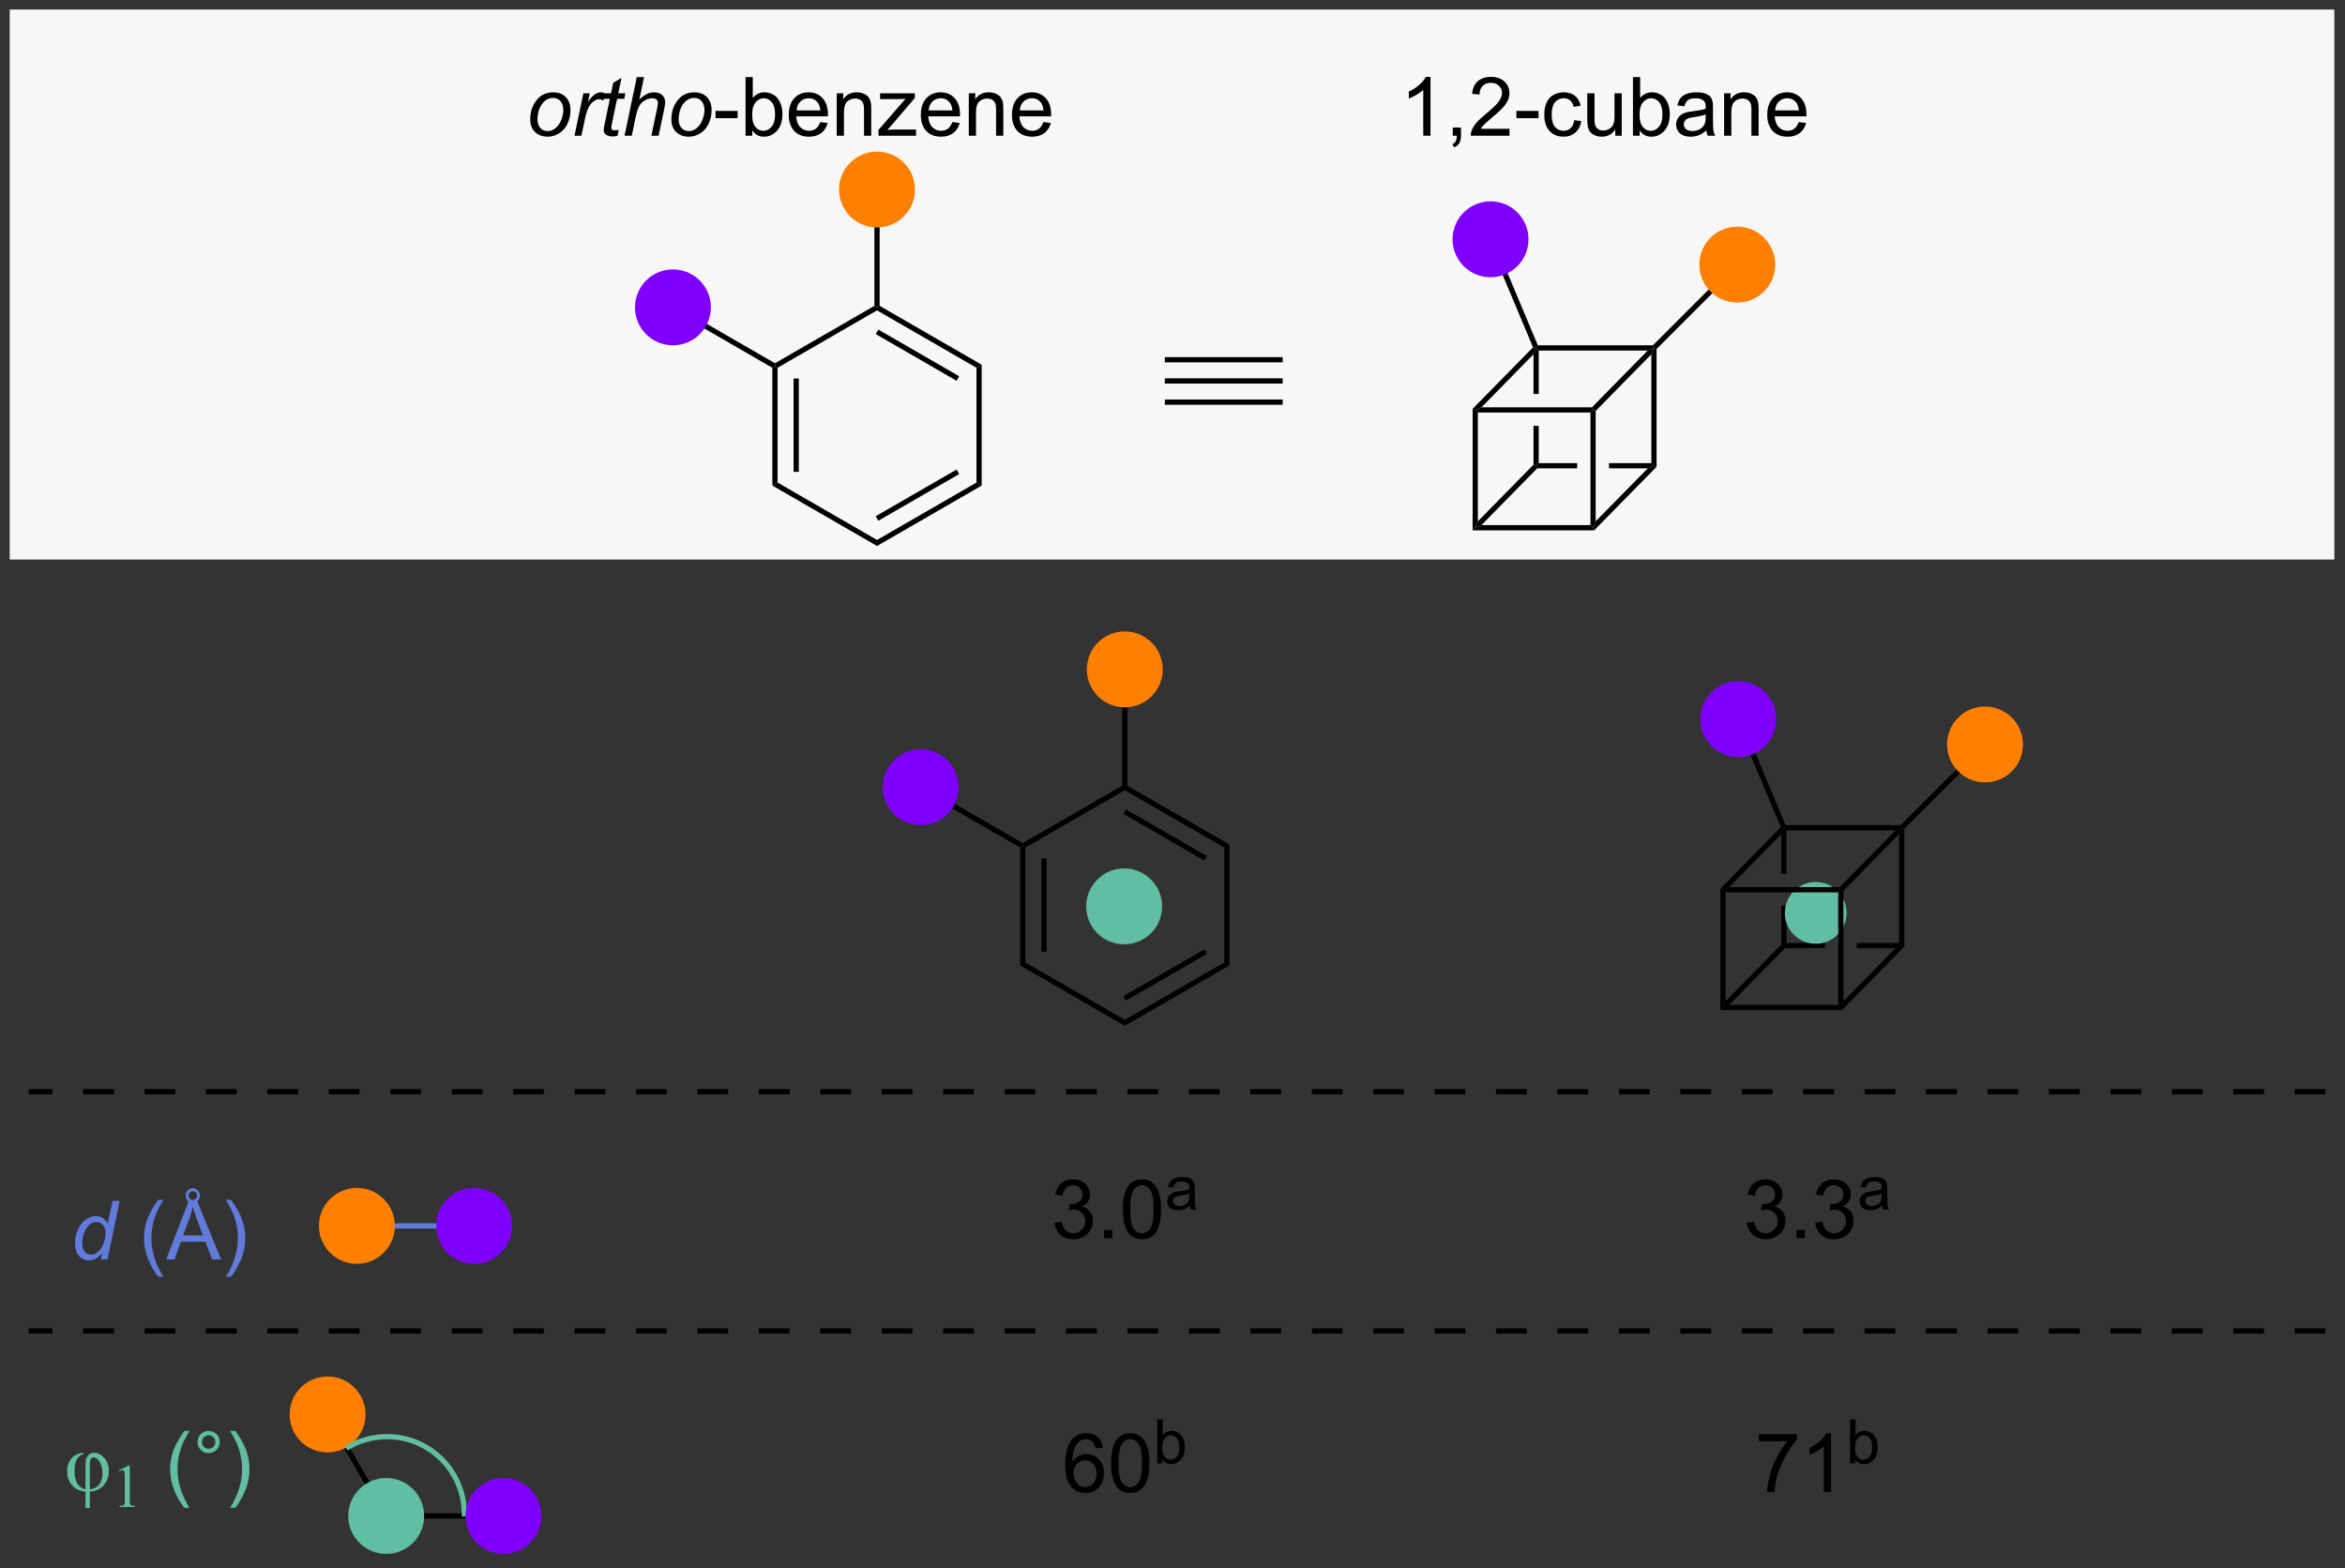 <?xml version="1.0" encoding="UTF-8"?>
<!DOCTYPE svg PUBLIC '-//W3C//DTD SVG 1.0//EN'
          'http://www.w3.org/TR/2001/REC-SVG-20010904/DTD/svg10.dtd'>
<svg stroke-dasharray="none" shape-rendering="auto" xmlns="http://www.w3.org/2000/svg" font-family="'Dialog'" text-rendering="auto" width="314" fill-opacity="1" color-interpolation="auto" color-rendering="auto" preserveAspectRatio="xMidYMid meet" font-size="12px" viewBox="0 0 314 210" fill="black" xmlns:xlink="http://www.w3.org/1999/xlink" stroke="black" image-rendering="auto" stroke-miterlimit="10" stroke-linecap="square" stroke-linejoin="miter" font-style="normal" stroke-width="1" height="210" stroke-dashoffset="0" font-weight="normal" stroke-opacity="1"
><rect x="0" y="0" width="314" height="210" fill="#333333" stroke="none"/><!--Generated by the Batik Graphics2D SVG Generator--><defs id="genericDefs"
  /><g
  ><defs id="defs1"
    ><clipPath clipPathUnits="userSpaceOnUse" id="clipPath1"
      ><path d="M1.147 1.147 L236.634 1.147 L236.634 158.305 L1.147 158.305 L1.147 1.147 Z"
      /></clipPath
      ><clipPath clipPathUnits="userSpaceOnUse" id="clipPath2"
      ><path d="M2.899 52.192 L2.899 204.981 L231.839 204.981 L231.839 52.192 Z"
      /></clipPath
    ></defs
    ><g fill="rgb(247,247,247)" transform="scale(1.333,1.333) translate(-1.147,-1.147) matrix(1.029,0,0,1.029,-1.836,-52.538)" stroke="rgb(247,247,247)"
    ><path d="M4.127 53.419 L230.612 53.419 L230.612 106.594 L4.127 106.594 Z" stroke="none" clip-path="url(#clipPath2)"
    /></g
    ><g fill="rgb(247,247,247)" stroke-width="0.51" transform="matrix(1.371,0,0,1.371,-3.976,-71.58)" stroke="rgb(247,247,247)"
    ><path fill="none" d="M4.127 53.419 L230.612 53.419 L230.612 106.594 L4.127 106.594 Z" clip-path="url(#clipPath2)"
    /></g
    ><g fill="rgb(247,247,247)" stroke-width="0.51" transform="matrix(1.371,0,0,1.371,-3.976,-71.58)" stroke="rgb(247,247,247)"
    ><path fill="none" d="M4.127 53.419 L230.612 53.419 L230.612 106.594 L4.127 106.594 Z" clip-path="url(#clipPath2)"
    /></g
    ><g fill="rgb(97,190,163)" transform="matrix(1.371,0,0,1.371,-3.976,-71.58)" stroke="rgb(97,190,163)"
    ><path d="M112.694 144.206 C110.787 144.206 109.241 142.66 109.241 140.753 C109.241 138.846 110.787 137.301 112.694 137.301 C114.601 137.301 116.146 138.846 116.146 140.753 C116.146 142.66 114.601 144.206 112.694 144.206" stroke="none" clip-path="url(#clipPath2)"
    /></g
    ><g fill="rgb(97,190,163)" stroke-width="0.51" transform="matrix(1.371,0,0,1.371,-3.976,-71.58)" stroke-linecap="round" stroke="rgb(97,190,163)" stroke-linejoin="round"
    ><path fill="none" d="M112.694 144.206 C110.787 144.206 109.241 142.66 109.241 140.753 C109.241 138.846 110.787 137.301 112.694 137.301 C114.601 137.301 116.146 138.846 116.146 140.753 C116.146 142.66 114.601 144.206 112.694 144.206" clip-path="url(#clipPath2)"
    /></g
    ><g transform="matrix(1.371,0,0,1.371,-3.976,-71.58)"
    ><path d="M177.126 133.074 L176.871 133.698 L176.871 137.573 L177.381 137.573 L177.381 133.329 L177.126 133.074 ZM176.871 140.683 L176.871 144.478 L177.126 144.583 L177.381 144.327 L177.381 140.683 Z" stroke="none" clip-path="url(#clipPath2)"
    /></g
    ><g transform="matrix(1.371,0,0,1.371,-3.976,-71.58)"
    ><path d="M177.381 144.327 L177.126 144.583 L177.233 144.838 L181.134 144.838 L181.134 144.327 ZM184.244 144.327 L184.244 144.838 L188.027 144.838 L188.635 144.583 L188.38 144.327 Z" stroke="none" clip-path="url(#clipPath2)"
    /></g
    ><g transform="matrix(1.371,0,0,1.371,-3.976,-71.58)"
    ><path d="M188.89 144.687 L188.635 144.583 L188.38 144.327 L188.38 133.698 L188.635 133.074 L188.89 133.179 Z" stroke="none" clip-path="url(#clipPath2)"
    /></g
    ><g transform="matrix(1.371,0,0,1.371,-3.976,-71.58)"
    ><path d="M188.529 132.819 L188.635 133.074 L188.027 133.329 L177.381 133.329 L177.126 133.074 L177.296 132.819 Z" stroke="none" clip-path="url(#clipPath2)"
    /></g
    ><g transform="matrix(1.371,0,0,1.371,-3.976,-71.58)"
    ><path d="M170.925 139.024 L171.18 139.128 L171.436 139.383 L171.436 150.013 L171.18 150.637 L170.925 150.892 Z" stroke="none" clip-path="url(#clipPath2)"
    /></g
    ><g transform="matrix(1.371,0,0,1.371,-3.976,-71.58)"
    ><path d="M170.925 150.892 L171.18 150.637 L171.789 150.382 L182.434 150.382 L182.689 150.637 L182.796 150.892 Z" stroke="none" clip-path="url(#clipPath2)"
    /></g
    ><g transform="matrix(1.371,0,0,1.371,-3.976,-71.58)"
    ><path d="M176.825 133.016 L177.126 133.074 L176.871 133.698 L171.789 138.873 L171.18 139.128 L170.925 139.024 Z" stroke="none" clip-path="url(#clipPath2)"
    /></g
    ><g transform="matrix(1.371,0,0,1.371,-3.976,-71.58)"
    ><path d="M171.789 150.382 L171.18 150.637 L171.436 150.013 L176.871 144.478 L177.126 144.583 L177.233 144.838 Z" stroke="none" clip-path="url(#clipPath2)"
    /></g
    ><g transform="matrix(1.371,0,0,1.371,-3.976,-71.58)"
    ><path d="M182.796 150.892 L182.689 150.637 L182.944 150.013 L188.027 144.838 L188.635 144.583 L188.89 144.687 Z" stroke="none" clip-path="url(#clipPath2)"
    /></g
    ><g transform="matrix(1.371,0,0,1.371,-3.976,-71.58)"
    ><path d="M188.89 133.179 L188.635 133.074 L188.529 132.819 L196.592 124.756 L196.953 125.116 Z" stroke="none" clip-path="url(#clipPath2)"
    /></g
    ><g transform="matrix(1.371,0,0,1.371,-3.976,-71.58)"
    ><path d="M177.296 132.819 L177.126 133.074 L176.825 133.016 L172.439 122.56 L172.909 122.363 Z" stroke="none" clip-path="url(#clipPath2)"
    /></g
    ><g transform="matrix(1.371,0,0,1.371,-3.976,-71.58)"
    ><path d="M102.533 135.011 L102.788 134.864 L103.043 135.011 L103.043 146.225 L102.533 146.52 ZM104.604 136.06 L104.604 145.176 L105.115 145.176 L105.115 136.06 Z" stroke="none" clip-path="url(#clipPath2)"
    /></g
    ><g transform="matrix(1.371,0,0,1.371,-3.976,-71.58)"
    ><path d="M102.533 146.52 L103.043 146.225 L112.755 151.832 L112.755 152.421 Z" stroke="none" clip-path="url(#clipPath2)"
    /></g
    ><g transform="matrix(1.371,0,0,1.371,-3.976,-71.58)"
    ><path d="M112.755 152.421 L112.755 151.832 L122.466 146.225 L122.977 146.52 ZM112.882 149.956 L120.778 145.397 L120.522 144.955 L112.627 149.514 Z" stroke="none" clip-path="url(#clipPath2)"
    /></g
    ><g transform="matrix(1.371,0,0,1.371,-3.976,-71.58)"
    ><path d="M122.977 146.52 L122.466 146.225 L122.466 135.011 L122.977 134.716 Z" stroke="none" clip-path="url(#clipPath2)"
    /></g
    ><g transform="matrix(1.371,0,0,1.371,-3.976,-71.58)"
    ><path d="M122.977 134.716 L122.466 135.011 L112.755 129.404 L112.755 129.109 L113.01 128.962 ZM120.778 135.839 L112.882 131.28 L112.627 131.722 L120.522 136.281 Z" stroke="none" clip-path="url(#clipPath2)"
    /></g
    ><g transform="matrix(1.371,0,0,1.371,-3.976,-71.58)"
    ><path d="M112.5 128.962 L112.755 129.109 L112.755 129.404 L103.043 135.011 L102.788 134.864 L102.788 134.569 Z" stroke="none" clip-path="url(#clipPath2)"
    /></g
    ><g transform="matrix(1.371,0,0,1.371,-3.976,-71.58)"
    ><path d="M102.788 134.569 L102.788 134.864 L102.533 135.011 L92.694 129.33 L92.949 128.888 Z" stroke="none" clip-path="url(#clipPath2)"
    /></g
    ><g transform="matrix(1.371,0,0,1.371,-3.976,-71.58)"
    ><path d="M113.01 128.962 L112.755 129.109 L112.5 128.962 L112.5 117.601 L113.01 117.601 Z" stroke="none" clip-path="url(#clipPath2)"
    /></g
    ><g transform="matrix(1.371,0,0,1.371,-3.976,-71.58)"
    ><path d="M173.521 171.655 L174.224 171.562 Q174.346 172.161 174.635 172.424 Q174.927 172.687 175.346 172.687 Q175.841 172.687 176.182 172.343 Q176.526 171.999 176.526 171.491 Q176.526 171.007 176.208 170.694 Q175.893 170.379 175.403 170.379 Q175.206 170.379 174.909 170.458 L174.987 169.84 Q175.057 169.848 175.099 169.848 Q175.549 169.848 175.909 169.614 Q176.268 169.379 176.268 168.89 Q176.268 168.504 176.005 168.252 Q175.745 167.996 175.331 167.996 Q174.919 167.996 174.646 168.254 Q174.372 168.512 174.294 169.028 L173.591 168.903 Q173.721 168.194 174.177 167.806 Q174.635 167.418 175.315 167.418 Q175.784 167.418 176.177 167.619 Q176.573 167.819 176.781 168.168 Q176.989 168.515 176.989 168.905 Q176.989 169.278 176.789 169.583 Q176.591 169.887 176.2 170.067 Q176.708 170.184 176.989 170.554 Q177.271 170.921 177.271 171.476 Q177.271 172.226 176.724 172.749 Q176.177 173.27 175.341 173.27 Q174.588 173.27 174.088 172.822 Q173.591 172.371 173.521 171.655 ZM178.361 173.168 L178.361 172.366 L179.163 172.366 L179.163 173.168 L178.361 173.168 ZM180.192 171.655 L180.896 171.562 Q181.018 172.161 181.307 172.424 Q181.599 172.687 182.018 172.687 Q182.513 172.687 182.854 172.343 Q183.198 171.999 183.198 171.491 Q183.198 171.007 182.88 170.694 Q182.565 170.379 182.075 170.379 Q181.877 170.379 181.581 170.458 L181.659 169.84 Q181.729 169.848 181.771 169.848 Q182.221 169.848 182.581 169.614 Q182.94 169.379 182.94 168.89 Q182.94 168.504 182.677 168.252 Q182.417 167.996 182.002 167.996 Q181.591 167.996 181.317 168.254 Q181.044 168.512 180.966 169.028 L180.263 168.903 Q180.393 168.194 180.849 167.806 Q181.307 167.418 181.987 167.418 Q182.456 167.418 182.849 167.619 Q183.245 167.819 183.453 168.168 Q183.661 168.515 183.661 168.905 Q183.661 169.278 183.461 169.583 Q183.263 169.887 182.872 170.067 Q183.38 170.184 183.661 170.554 Q183.942 170.921 183.942 171.476 Q183.942 172.226 183.396 172.749 Q182.849 173.27 182.013 173.27 Q181.26 173.27 180.76 172.822 Q180.263 172.371 180.192 171.655 Z" stroke="none" clip-path="url(#clipPath2)"
    /></g
    ><g transform="matrix(1.371,0,0,1.371,-3.976,-71.58)"
    ><path d="M186.732 169.984 Q186.439 170.234 186.167 170.337 Q185.898 170.439 185.587 170.439 Q185.073 170.439 184.798 170.189 Q184.523 169.937 184.523 169.548 Q184.523 169.32 184.626 169.13 Q184.732 168.941 184.9 168.827 Q185.067 168.712 185.279 168.654 Q185.435 168.613 185.747 168.575 Q186.386 168.499 186.689 168.394 Q186.691 168.284 186.691 168.255 Q186.691 167.933 186.542 167.802 Q186.339 167.622 185.941 167.622 Q185.57 167.622 185.392 167.753 Q185.214 167.884 185.13 168.214 L184.614 168.144 Q184.685 167.814 184.845 167.611 Q185.007 167.405 185.312 167.296 Q185.616 167.187 186.017 167.187 Q186.415 167.187 186.663 167.28 Q186.913 167.374 187.03 167.517 Q187.148 167.657 187.195 167.874 Q187.222 168.009 187.222 168.361 L187.222 169.064 Q187.222 169.8 187.255 169.995 Q187.288 170.189 187.388 170.368 L186.837 170.368 Q186.755 170.204 186.732 169.984 ZM186.689 168.806 Q186.401 168.923 185.827 169.005 Q185.501 169.052 185.366 169.111 Q185.232 169.169 185.157 169.282 Q185.085 169.396 185.085 169.532 Q185.085 169.743 185.245 169.884 Q185.405 170.025 185.712 170.025 Q186.017 170.025 186.253 169.892 Q186.491 169.759 186.603 169.527 Q186.689 169.349 186.689 168.999 L186.689 168.806 Z" stroke="none" clip-path="url(#clipPath2)"
    /></g
    ><g transform="matrix(1.371,0,0,1.371,-3.976,-71.58)"
    ><path d="M105.894 171.655 L106.597 171.562 Q106.719 172.161 107.008 172.424 Q107.3 172.687 107.719 172.687 Q108.214 172.687 108.555 172.343 Q108.899 171.999 108.899 171.491 Q108.899 171.007 108.581 170.694 Q108.266 170.379 107.777 170.379 Q107.579 170.379 107.282 170.458 L107.36 169.84 Q107.43 169.848 107.472 169.848 Q107.922 169.848 108.282 169.614 Q108.641 169.379 108.641 168.89 Q108.641 168.504 108.378 168.252 Q108.118 167.996 107.704 167.996 Q107.292 167.996 107.019 168.254 Q106.745 168.512 106.667 169.028 L105.964 168.903 Q106.094 168.194 106.55 167.806 Q107.008 167.418 107.688 167.418 Q108.157 167.418 108.55 167.619 Q108.946 167.819 109.154 168.168 Q109.362 168.515 109.362 168.905 Q109.362 169.278 109.162 169.583 Q108.964 169.887 108.573 170.067 Q109.081 170.184 109.362 170.554 Q109.644 170.921 109.644 171.476 Q109.644 172.226 109.097 172.749 Q108.55 173.27 107.714 173.27 Q106.961 173.27 106.461 172.822 Q105.964 172.371 105.894 171.655 ZM110.734 173.168 L110.734 172.366 L111.536 172.366 L111.536 173.168 L110.734 173.168 ZM112.563 170.343 Q112.563 169.327 112.771 168.71 Q112.98 168.09 113.391 167.754 Q113.805 167.418 114.43 167.418 Q114.891 167.418 115.237 167.603 Q115.586 167.788 115.813 168.14 Q116.04 168.489 116.167 168.991 Q116.297 169.491 116.297 170.343 Q116.297 171.351 116.089 171.97 Q115.883 172.59 115.469 172.929 Q115.058 173.267 114.43 173.267 Q113.602 173.267 113.128 172.671 Q112.563 171.958 112.563 170.343 ZM113.284 170.343 Q113.284 171.754 113.615 172.22 Q113.946 172.687 114.43 172.687 Q114.915 172.687 115.243 172.218 Q115.573 171.749 115.573 170.343 Q115.573 168.929 115.243 168.465 Q114.915 167.999 114.422 167.999 Q113.938 167.999 113.649 168.411 Q113.284 168.934 113.284 170.343 Z" stroke="none" clip-path="url(#clipPath2)"
    /></g
    ><g transform="matrix(1.371,0,0,1.371,-3.976,-71.58)"
    ><path d="M119.105 169.984 Q118.812 170.234 118.54 170.337 Q118.271 170.439 117.96 170.439 Q117.446 170.439 117.171 170.189 Q116.896 169.937 116.896 169.548 Q116.896 169.32 116.999 169.13 Q117.105 168.941 117.273 168.827 Q117.441 168.712 117.651 168.654 Q117.808 168.613 118.12 168.575 Q118.759 168.499 119.062 168.394 Q119.064 168.284 119.064 168.255 Q119.064 167.933 118.915 167.802 Q118.712 167.622 118.314 167.622 Q117.942 167.622 117.765 167.753 Q117.587 167.884 117.503 168.214 L116.987 168.144 Q117.058 167.814 117.218 167.611 Q117.38 167.405 117.685 167.296 Q117.989 167.187 118.39 167.187 Q118.788 167.187 119.036 167.28 Q119.286 167.374 119.403 167.517 Q119.521 167.657 119.567 167.874 Q119.595 168.009 119.595 168.361 L119.595 169.064 Q119.595 169.8 119.628 169.995 Q119.661 170.189 119.761 170.368 L119.21 170.368 Q119.128 170.204 119.105 169.984 ZM119.062 168.806 Q118.775 168.923 118.2 169.005 Q117.874 169.052 117.739 169.111 Q117.605 169.169 117.53 169.282 Q117.458 169.396 117.458 169.532 Q117.458 169.743 117.618 169.884 Q117.778 170.025 118.085 170.025 Q118.39 170.025 118.626 169.892 Q118.864 169.759 118.976 169.527 Q119.062 169.349 119.062 168.999 L119.062 168.806 Z" stroke="none" clip-path="url(#clipPath2)"
    /></g
    ><g transform="matrix(1.371,0,0,1.371,-3.976,-71.58)"
    ><path d="M224.02 159.111 L224.02 159.111 L221.02 159.111 L221.02 158.601 L224.02 158.601 ZM218.02 159.111 L218.02 159.111 L215.02 159.111 L215.02 158.601 L218.02 158.601 ZM212.02 159.111 L212.02 159.111 L209.02 159.111 L209.02 158.601 L212.02 158.601 ZM206.02 159.111 L206.02 159.111 L203.02 159.111 L203.02 158.601 L206.02 158.601 ZM200.02 159.111 L200.02 159.111 L197.02 159.111 L197.02 158.601 L200.02 158.601 ZM194.02 159.111 L194.02 159.111 L191.02 159.111 L191.02 158.601 L194.02 158.601 ZM188.02 159.111 L188.02 159.111 L185.02 159.111 L185.02 158.601 L188.02 158.601 ZM182.02 159.111 L182.02 159.111 L179.02 159.111 L179.02 158.601 L182.02 158.601 ZM176.02 159.111 L176.02 159.111 L173.02 159.111 L173.02 158.601 L176.02 158.601 ZM170.02 159.111 L170.02 159.111 L167.02 159.111 L167.02 158.601 L170.02 158.601 ZM164.02 159.111 L164.02 159.111 L161.02 159.111 L161.02 158.601 L164.02 158.601 ZM158.02 159.111 L158.02 159.111 L155.02 159.111 L155.02 158.601 L158.02 158.601 ZM152.02 159.111 L152.02 159.111 L149.02 159.111 L149.02 158.601 L152.02 158.601 ZM146.02 159.111 L146.02 159.111 L143.02 159.111 L143.02 158.601 L146.02 158.601 ZM140.02 159.111 L140.02 159.111 L137.02 159.111 L137.02 158.601 L140.02 158.601 ZM134.02 159.111 L134.02 159.111 L131.02 159.111 L131.02 158.601 L134.02 158.601 ZM128.02 159.111 L128.02 159.111 L125.02 159.111 L125.02 158.601 L128.02 158.601 ZM122.02 159.111 L122.02 159.111 L119.02 159.111 L119.02 158.601 L122.02 158.601 ZM116.02 159.111 L116.02 159.111 L113.02 159.111 L113.02 158.601 L116.02 158.601 ZM110.02 159.111 L110.02 159.111 L107.02 159.111 L107.02 158.601 L110.02 158.601 ZM104.02 159.111 L104.02 159.111 L101.02 159.111 L101.02 158.601 L104.02 158.601 ZM98.02 159.111 L98.02 159.111 L95.02 159.111 L95.02 158.601 L98.02 158.601 ZM92.02 159.111 L92.02 159.111 L89.02 159.111 L89.02 158.601 L92.02 158.601 ZM86.02 159.111 L86.02 159.111 L83.02 159.111 L83.02 158.601 L86.02 158.601 ZM80.02 159.111 L80.02 159.111 L77.02 159.111 L77.02 158.601 L80.02 158.601 ZM74.02 159.111 L74.02 159.111 L71.02 159.111 L71.02 158.601 L74.02 158.601 ZM68.02 159.111 L68.02 159.111 L65.02 159.111 L65.02 158.601 L68.02 158.601 ZM62.02 159.111 L62.02 159.111 L59.02 159.111 L59.02 158.601 L62.02 158.601 ZM56.02 159.111 L56.02 159.111 L53.02 159.111 L53.02 158.601 L56.02 158.601 ZM50.02 159.111 L50.02 159.111 L47.02 159.111 L47.02 158.601 L50.02 158.601 ZM44.02 159.111 L44.02 159.111 L41.02 159.111 L41.02 158.601 L44.02 158.601 ZM38.02 159.111 L38.02 159.111 L35.02 159.111 L35.02 158.601 L38.02 158.601 ZM32.02 159.111 L32.02 159.111 L29.02 159.111 L29.02 158.601 L32.02 158.601 ZM26.02 159.111 L26.02 159.111 L23.02 159.111 L23.02 158.601 L26.02 158.601 ZM20.02 159.111 L20.02 159.111 L17.02 159.111 L17.02 158.601 L20.02 158.601 ZM14.021 159.111 L14.021 159.111 L11.021 159.111 L11.021 158.601 L14.021 158.601 ZM8.021 159.111 L8.021 159.111 L5.697 159.111 L5.697 158.601 L8.021 158.601 ZM230.02 159.111 L230.02 159.111 L227.02 159.111 L227.02 158.601 L230.02 158.601 Z" stroke="none" clip-path="url(#clipPath2)"
    /></g
    ><g fill="rgb(97,190,163)" transform="matrix(1.371,0,0,1.371,-3.976,-71.58)" stroke="rgb(97,190,163)"
    ><path d="M180.237 144.151 C178.711 144.151 177.475 142.915 177.475 141.389 C177.475 139.864 178.711 138.627 180.237 138.627 C181.762 138.627 182.999 139.864 182.999 141.389 C182.999 142.915 181.762 144.151 180.237 144.151" stroke="none" clip-path="url(#clipPath2)"
    /></g
    ><g fill="rgb(97,190,163)" stroke-width="0.51" transform="matrix(1.371,0,0,1.371,-3.976,-71.58)" stroke-linecap="round" stroke="rgb(97,190,163)" stroke-linejoin="round"
    ><path fill="none" d="M180.237 144.151 C178.711 144.151 177.475 142.915 177.475 141.389 C177.475 139.864 178.711 138.627 180.237 138.627 C181.762 138.627 182.999 139.864 182.999 141.389 C182.999 142.915 181.762 144.151 180.237 144.151" clip-path="url(#clipPath2)"
    /></g
    ><g transform="matrix(1.371,0,0,1.371,-3.976,-71.58)"
    ><path d="M182.944 150.013 L182.689 150.637 L182.434 150.382 L182.434 139.383 L182.689 139.128 L182.944 139.232 Z" stroke="none" clip-path="url(#clipPath2)"
    /></g
    ><g transform="matrix(1.371,0,0,1.371,-3.976,-71.58)"
    ><path d="M182.582 138.873 L182.689 139.128 L182.434 139.383 L171.436 139.383 L171.18 139.128 L171.789 138.873 Z" stroke="none" clip-path="url(#clipPath2)"
    /></g
    ><g transform="matrix(1.371,0,0,1.371,-3.976,-71.58)"
    ><path d="M182.944 139.232 L182.689 139.128 L182.582 138.873 L188.027 133.329 L188.635 133.074 L188.38 133.698 Z" stroke="none" clip-path="url(#clipPath2)"
    /></g
    ><g transform="matrix(1.371,0,0,1.371,-3.976,-71.58)"
    ><path d="M224.02 182.486 L224.02 182.486 L221.02 182.486 L221.02 181.976 L224.02 181.976 ZM218.02 182.486 L218.02 182.486 L215.02 182.486 L215.02 181.976 L218.02 181.976 ZM212.02 182.486 L212.02 182.486 L209.02 182.486 L209.02 181.976 L212.02 181.976 ZM206.02 182.486 L206.02 182.486 L203.02 182.486 L203.02 181.976 L206.02 181.976 ZM200.02 182.486 L200.02 182.486 L197.02 182.486 L197.02 181.976 L200.02 181.976 ZM194.02 182.486 L194.02 182.486 L191.02 182.486 L191.02 181.976 L194.02 181.976 ZM188.02 182.486 L188.02 182.486 L185.02 182.486 L185.02 181.976 L188.02 181.976 ZM182.02 182.486 L182.02 182.486 L179.02 182.486 L179.02 181.976 L182.02 181.976 ZM176.02 182.486 L176.02 182.486 L173.02 182.486 L173.02 181.976 L176.02 181.976 ZM170.02 182.486 L170.02 182.486 L167.02 182.486 L167.02 181.976 L170.02 181.976 ZM164.02 182.486 L164.02 182.486 L161.02 182.486 L161.02 181.976 L164.02 181.976 ZM158.02 182.486 L158.02 182.486 L155.02 182.486 L155.02 181.976 L158.02 181.976 ZM152.02 182.486 L152.02 182.486 L149.02 182.486 L149.02 181.976 L152.02 181.976 ZM146.02 182.486 L146.02 182.486 L143.02 182.486 L143.02 181.976 L146.02 181.976 ZM140.02 182.486 L140.02 182.486 L137.02 182.486 L137.02 181.976 L140.02 181.976 ZM134.02 182.486 L134.02 182.486 L131.02 182.486 L131.02 181.976 L134.02 181.976 ZM128.02 182.486 L128.02 182.486 L125.02 182.486 L125.02 181.976 L128.02 181.976 ZM122.02 182.486 L122.02 182.486 L119.02 182.486 L119.02 181.976 L122.02 181.976 ZM116.02 182.486 L116.02 182.486 L113.02 182.486 L113.02 181.976 L116.02 181.976 ZM110.02 182.486 L110.02 182.486 L107.02 182.486 L107.02 181.976 L110.02 181.976 ZM104.02 182.486 L104.02 182.486 L101.02 182.486 L101.02 181.976 L104.02 181.976 ZM98.02 182.486 L98.02 182.486 L95.02 182.486 L95.02 181.976 L98.02 181.976 ZM92.02 182.486 L92.02 182.486 L89.02 182.486 L89.02 181.976 L92.02 181.976 ZM86.02 182.486 L86.02 182.486 L83.02 182.486 L83.02 181.976 L86.02 181.976 ZM80.02 182.486 L80.02 182.486 L77.02 182.486 L77.02 181.976 L80.02 181.976 ZM74.02 182.486 L74.02 182.486 L71.02 182.486 L71.02 181.976 L74.02 181.976 ZM68.02 182.486 L68.02 182.486 L65.02 182.486 L65.02 181.976 L68.02 181.976 ZM62.02 182.486 L62.02 182.486 L59.02 182.486 L59.02 181.976 L62.02 181.976 ZM56.02 182.486 L56.02 182.486 L53.02 182.486 L53.02 181.976 L56.02 181.976 ZM50.02 182.486 L50.02 182.486 L47.02 182.486 L47.02 181.976 L50.02 181.976 ZM44.02 182.486 L44.02 182.486 L41.02 182.486 L41.02 181.976 L44.02 181.976 ZM38.02 182.486 L38.02 182.486 L35.02 182.486 L35.02 181.976 L38.02 181.976 ZM32.02 182.486 L32.02 182.486 L29.02 182.486 L29.02 181.976 L32.02 181.976 ZM26.02 182.486 L26.02 182.486 L23.02 182.486 L23.02 181.976 L26.02 181.976 ZM20.02 182.486 L20.02 182.486 L17.02 182.486 L17.02 181.976 L20.02 181.976 ZM14.021 182.486 L14.021 182.486 L11.021 182.486 L11.021 181.976 L14.021 181.976 ZM8.021 182.486 L8.021 182.486 L5.697 182.486 L5.697 181.976 L8.021 181.976 ZM230.02 182.486 L230.02 182.486 L227.02 182.486 L227.02 181.976 L230.02 181.976 Z" stroke="none" clip-path="url(#clipPath2)"
    /></g
    ><g fill="rgb(96,123,219)" transform="matrix(1.371,0,0,1.371,-3.976,-71.58)" stroke="rgb(96,123,219)"
    ><path d="M37.757 172.219 L37.757 171.709 L49.207 171.709 L49.207 172.219 Z" stroke="none" clip-path="url(#clipPath2)"
    /></g
    ><g fill="rgb(128,0,255)" transform="matrix(1.371,0,0,1.371,-3.976,-71.58)" stroke="rgb(128,0,255)"
    ><path d="M49.207 175.417 C47.3 175.417 45.754 173.871 45.754 171.964 C45.754 170.057 47.3 168.511 49.207 168.511 C51.114 168.511 52.66 170.057 52.66 171.964 C52.66 173.871 51.114 175.417 49.207 175.417" stroke="none" clip-path="url(#clipPath2)"
    /></g
    ><g fill="rgb(128,0,255)" stroke-width="0.51" transform="matrix(1.371,0,0,1.371,-3.976,-71.58)" stroke-linecap="round" stroke="rgb(128,0,255)" stroke-linejoin="round"
    ><path fill="none" d="M49.207 175.417 C47.3 175.417 45.754 173.871 45.754 171.964 C45.754 170.057 47.3 168.511 49.207 168.511 C51.114 168.511 52.66 170.057 52.66 171.964 C52.66 173.871 51.114 175.417 49.207 175.417" clip-path="url(#clipPath2)"
    /></g
    ><g fill="rgb(255,128,0)" transform="matrix(1.371,0,0,1.371,-3.976,-71.58)" stroke="rgb(255,128,0)"
    ><path d="M37.757 175.417 C35.85 175.417 34.304 173.871 34.304 171.964 C34.304 170.057 35.85 168.511 37.757 168.511 C39.664 168.511 41.209 170.057 41.209 171.964 C41.209 173.871 39.664 175.417 37.757 175.417" stroke="none" clip-path="url(#clipPath2)"
    /></g
    ><g fill="rgb(255,128,0)" stroke-width="0.51" transform="matrix(1.371,0,0,1.371,-3.976,-71.58)" stroke-linecap="round" stroke="rgb(255,128,0)" stroke-linejoin="round"
    ><path fill="none" d="M37.757 175.417 C35.85 175.417 34.304 173.871 34.304 171.964 C34.304 170.057 35.85 168.511 37.757 168.511 C39.664 168.511 41.209 170.057 41.209 171.964 C41.209 173.871 39.664 175.417 37.757 175.417" clip-path="url(#clipPath2)"
    /></g
    ><g fill="rgb(96,123,219)" transform="matrix(1.371,0,0,1.371,-3.976,-71.58)" stroke="rgb(96,123,219)"
    ><path d="M12.87 174.645 Q12.266 175.34 11.605 175.34 Q11.016 175.34 10.623 174.905 Q10.23 174.468 10.23 173.64 Q10.23 172.882 10.54 172.257 Q10.852 171.629 11.318 171.317 Q11.785 171.004 12.253 171.004 Q13.027 171.004 13.423 171.749 L13.891 169.52 L14.595 169.52 L13.399 175.246 L12.745 175.246 L12.87 174.645 ZM10.933 173.507 Q10.933 173.942 11.019 174.192 Q11.105 174.442 11.311 174.608 Q11.519 174.772 11.808 174.772 Q12.29 174.772 12.68 174.272 Q13.204 173.608 13.204 172.632 Q13.204 172.14 12.946 171.864 Q12.688 171.585 12.298 171.585 Q12.042 171.585 11.834 171.7 Q11.626 171.811 11.42 172.085 Q11.214 172.356 11.074 172.775 Q10.933 173.192 10.933 173.507 Z" stroke="none" clip-path="url(#clipPath2)"
    /></g
    ><g fill="rgb(96,123,219)" transform="matrix(1.371,0,0,1.371,-3.976,-71.58)" stroke="rgb(96,123,219)"
    ><path d="M18.352 176.931 Q17.769 176.197 17.365 175.213 Q16.964 174.226 16.964 173.171 Q16.964 172.241 17.266 171.39 Q17.618 170.403 18.352 169.421 L18.855 169.421 Q18.384 170.233 18.23 170.582 Q17.993 171.121 17.855 171.707 Q17.688 172.436 17.688 173.176 Q17.688 175.054 18.855 176.931 L18.352 176.931 ZM19.131 175.246 L21.331 169.52 L22.149 169.52 L24.493 175.246 L23.628 175.246 L22.962 173.512 L20.566 173.512 L19.938 175.246 L19.131 175.246 ZM20.785 172.895 L22.727 172.895 L22.128 171.309 Q21.855 170.585 21.722 170.121 Q21.613 170.671 21.415 171.215 L20.785 172.895 ZM21.024 168.991 Q21.024 168.705 21.233 168.499 Q21.443 168.291 21.727 168.291 Q22.016 168.291 22.222 168.502 Q22.43 168.71 22.43 169.007 Q22.43 169.306 22.222 169.515 Q22.016 169.72 21.733 169.72 Q21.438 169.72 21.23 169.512 Q21.024 169.304 21.024 168.991 ZM21.321 168.994 Q21.321 169.179 21.443 169.304 Q21.568 169.429 21.735 169.429 Q21.904 169.429 22.027 169.304 Q22.149 169.179 22.149 169.002 Q22.149 168.827 22.027 168.702 Q21.907 168.577 21.735 168.577 Q21.568 168.577 21.443 168.7 Q21.321 168.822 21.321 168.994 ZM25.469 176.931 L24.964 176.931 Q26.134 175.054 26.134 173.176 Q26.134 172.442 25.964 171.718 Q25.831 171.132 25.594 170.593 Q25.441 170.241 24.964 169.421 L25.469 169.421 Q26.204 170.403 26.555 171.39 Q26.855 172.241 26.855 173.171 Q26.855 174.226 26.451 175.213 Q26.048 176.197 25.469 176.931 Z" stroke="none" clip-path="url(#clipPath2)"
    /></g
    ><g fill="rgb(97,190,163)" transform="matrix(1.371,0,0,1.371,-3.976,-71.58)" stroke="rgb(97,190,163)"
    ><path d="M11.04 194.133 L11.04 194.274 Q10.178 194.498 10.178 195.907 Q10.178 197.436 11.251 197.704 L11.251 195.436 Q11.251 194.938 11.314 194.712 Q11.376 194.482 11.59 194.308 Q11.803 194.133 12.103 194.133 Q12.632 194.133 13.082 194.631 Q13.533 195.126 13.533 195.923 Q13.533 196.67 13.069 197.256 Q12.608 197.842 11.673 197.925 L11.673 199.529 L11.251 199.529 L11.251 197.925 Q10.439 197.855 9.949 197.318 Q9.46 196.779 9.46 195.92 Q9.46 195.147 9.905 194.657 Q10.35 194.165 11.04 194.133 ZM11.673 197.704 Q12.905 197.522 12.905 196.115 Q12.905 195.467 12.639 195.027 Q12.376 194.587 12.022 194.587 Q11.892 194.587 11.803 194.68 Q11.717 194.772 11.694 194.897 Q11.673 195.022 11.673 195.389 L11.673 197.704 Z" stroke="none" clip-path="url(#clipPath2)"
    /></g
    ><g fill="rgb(97,190,163)" transform="matrix(1.371,0,0,1.371,-3.976,-71.58)" stroke="rgb(97,190,163)"
    ><path d="M14.509 195.834 L15.476 195.364 L15.574 195.364 L15.574 198.717 Q15.574 199.051 15.601 199.133 Q15.628 199.215 15.716 199.26 Q15.804 199.303 16.074 199.309 L16.074 199.418 L14.579 199.418 L14.579 199.309 Q14.861 199.303 14.943 199.262 Q15.025 199.219 15.056 199.147 Q15.089 199.075 15.089 198.717 L15.089 196.573 Q15.089 196.139 15.06 196.016 Q15.04 195.922 14.986 195.879 Q14.931 195.834 14.855 195.834 Q14.748 195.834 14.554 195.926 L14.509 195.834 Z" stroke="none" clip-path="url(#clipPath2)"
    /></g
    ><g fill="rgb(97,190,163)" transform="matrix(1.371,0,0,1.371,-3.976,-71.58)" stroke="rgb(97,190,163)"
    ><path d="M20.901 199.503 Q20.318 198.769 19.914 197.785 Q19.513 196.798 19.513 195.743 Q19.513 194.813 19.815 193.962 Q20.167 192.975 20.901 191.993 L21.404 191.993 Q20.932 192.805 20.779 193.154 Q20.542 193.693 20.404 194.279 Q20.237 195.008 20.237 195.748 Q20.237 197.626 21.404 199.503 L20.901 199.503 ZM22.193 193.076 Q22.193 192.626 22.511 192.311 Q22.831 191.993 23.276 191.993 Q23.729 191.993 24.044 192.311 Q24.362 192.626 24.362 193.076 Q24.362 193.524 24.042 193.845 Q23.724 194.162 23.276 194.162 Q22.831 194.162 22.511 193.847 Q22.193 193.529 22.193 193.076 ZM22.62 193.076 Q22.62 193.35 22.813 193.542 Q23.005 193.735 23.279 193.735 Q23.55 193.735 23.742 193.542 Q23.935 193.35 23.935 193.076 Q23.935 192.803 23.742 192.61 Q23.55 192.415 23.279 192.415 Q23.005 192.415 22.813 192.61 Q22.62 192.803 22.62 193.076 ZM25.882 199.503 L25.376 199.503 Q26.546 197.626 26.546 195.748 Q26.546 195.014 26.376 194.29 Q26.244 193.704 26.007 193.165 Q25.853 192.813 25.376 191.993 L25.882 191.993 Q26.616 192.975 26.968 193.962 Q27.267 194.813 27.267 195.743 Q27.267 196.798 26.863 197.785 Q26.46 198.769 25.882 199.503 Z" stroke="none" clip-path="url(#clipPath2)"
    /></g
    ><g transform="matrix(1.371,0,0,1.371,-3.976,-71.58)"
    ><path d="M174.684 192.992 L174.684 192.315 L178.39 192.315 L178.39 192.862 Q177.843 193.445 177.306 194.411 Q176.77 195.375 176.476 196.393 Q176.265 197.112 176.208 197.968 L175.484 197.968 Q175.497 197.291 175.749 196.336 Q176.004 195.377 176.478 194.489 Q176.952 193.601 177.489 192.992 L174.684 192.992 ZM181.735 197.968 L181.032 197.968 L181.032 193.487 Q180.777 193.729 180.365 193.971 Q179.954 194.213 179.625 194.336 L179.625 193.656 Q180.214 193.377 180.654 192.984 Q181.097 192.588 181.282 192.218 L181.735 192.218 L181.735 197.968 Z" stroke="none" clip-path="url(#clipPath2)"
    /></g
    ><g transform="matrix(1.371,0,0,1.371,-3.976,-71.58)"
    ><path d="M184.085 195.168 L183.595 195.168 L183.595 190.874 L184.122 190.874 L184.122 192.405 Q184.456 191.987 184.976 191.987 Q185.263 191.987 185.519 192.102 Q185.775 192.217 185.941 192.428 Q186.107 192.637 186.2 192.934 Q186.294 193.229 186.294 193.565 Q186.294 194.366 185.898 194.803 Q185.503 195.239 184.948 195.239 Q184.398 195.239 184.085 194.778 L184.085 195.168 ZM184.079 193.588 Q184.079 194.149 184.232 194.397 Q184.48 194.805 184.905 194.805 Q185.251 194.805 185.503 194.504 Q185.755 194.204 185.755 193.61 Q185.755 193 185.513 192.711 Q185.271 192.42 184.929 192.42 Q184.583 192.42 184.331 192.721 Q184.079 193.02 184.079 193.588 Z" stroke="none" clip-path="url(#clipPath2)"
    /></g
    ><g transform="matrix(1.371,0,0,1.371,-3.976,-71.58)"
    ><path d="M110.62 193.643 L109.919 193.698 Q109.825 193.284 109.653 193.096 Q109.37 192.797 108.95 192.797 Q108.614 192.797 108.362 192.984 Q108.028 193.226 107.836 193.692 Q107.646 194.156 107.638 195.015 Q107.893 194.627 108.26 194.44 Q108.627 194.252 109.028 194.252 Q109.732 194.252 110.226 194.77 Q110.721 195.289 110.721 196.109 Q110.721 196.648 110.487 197.112 Q110.255 197.573 109.849 197.82 Q109.442 198.067 108.927 198.067 Q108.049 198.067 107.495 197.422 Q106.94 196.773 106.94 195.289 Q106.94 193.627 107.552 192.875 Q108.088 192.218 108.995 192.218 Q109.669 192.218 110.101 192.599 Q110.534 192.976 110.62 193.643 ZM107.747 196.112 Q107.747 196.476 107.901 196.81 Q108.057 197.14 108.333 197.315 Q108.612 197.487 108.916 197.487 Q109.362 197.487 109.682 197.127 Q110.002 196.768 110.002 196.151 Q110.002 195.557 109.685 195.216 Q109.37 194.875 108.888 194.875 Q108.411 194.875 108.078 195.216 Q107.747 195.557 107.747 196.112 ZM111.42 195.143 Q111.42 194.127 111.629 193.51 Q111.837 192.89 112.249 192.554 Q112.662 192.218 113.287 192.218 Q113.749 192.218 114.095 192.403 Q114.444 192.588 114.67 192.94 Q114.897 193.289 115.025 193.791 Q115.155 194.291 115.155 195.143 Q115.155 196.151 114.946 196.77 Q114.741 197.39 114.327 197.729 Q113.915 198.067 113.287 198.067 Q112.459 198.067 111.986 197.471 Q111.42 196.757 111.42 195.143 ZM112.142 195.143 Q112.142 196.554 112.472 197.02 Q112.803 197.487 113.287 197.487 Q113.772 197.487 114.1 197.018 Q114.431 196.549 114.431 195.143 Q114.431 193.729 114.1 193.265 Q113.772 192.799 113.28 192.799 Q112.795 192.799 112.506 193.211 Q112.142 193.734 112.142 195.143 Z" stroke="none" clip-path="url(#clipPath2)"
    /></g
    ><g transform="matrix(1.371,0,0,1.371,-3.976,-71.58)"
    ><path d="M116.419 195.168 L115.929 195.168 L115.929 190.874 L116.456 190.874 L116.456 192.405 Q116.79 191.987 117.31 191.987 Q117.597 191.987 117.853 192.102 Q118.109 192.217 118.275 192.428 Q118.441 192.637 118.534 192.934 Q118.628 193.229 118.628 193.565 Q118.628 194.366 118.232 194.803 Q117.837 195.239 117.282 195.239 Q116.732 195.239 116.419 194.778 L116.419 195.168 ZM116.413 193.588 Q116.413 194.149 116.566 194.397 Q116.814 194.805 117.239 194.805 Q117.585 194.805 117.837 194.504 Q118.089 194.204 118.089 193.61 Q118.089 193 117.847 192.711 Q117.605 192.42 117.263 192.42 Q116.917 192.42 116.665 192.721 Q116.413 193.02 116.413 193.588 Z" stroke="none" clip-path="url(#clipPath2)"
    /></g
    ><g transform="matrix(1.371,0,0,1.371,-3.976,-71.58)"
    ><path d="M34.673 190.513 L35.115 190.258 L40.767 200.046 L40.472 200.556 Z" stroke="none" clip-path="url(#clipPath2)"
    /></g
    ><g transform="matrix(1.371,0,0,1.371,-3.976,-71.58)"
    ><path d="M40.472 200.556 L40.767 200.046 L52.069 200.046 L52.069 200.556 Z" stroke="none" clip-path="url(#clipPath2)"
    /></g
    ><g fill="rgb(97,190,163)" transform="matrix(1.371,0,0,1.371,-3.976,-71.58)" stroke="rgb(97,190,163)"
    ><path d="M40.619 203.754 C38.713 203.754 37.167 202.208 37.167 200.301 C37.167 198.395 38.713 196.849 40.619 196.849 C42.526 196.849 44.072 198.395 44.072 200.301 C44.072 202.208 42.526 203.754 40.619 203.754" stroke="none" clip-path="url(#clipPath2)"
    /></g
    ><g fill="rgb(97,190,163)" stroke-width="0.51" transform="matrix(1.371,0,0,1.371,-3.976,-71.58)" stroke-linecap="round" stroke="rgb(97,190,163)" stroke-linejoin="round"
    ><path fill="none" d="M40.619 203.754 C38.713 203.754 37.167 202.208 37.167 200.301 C37.167 198.395 38.713 196.849 40.619 196.849 C42.526 196.849 44.072 198.395 44.072 200.301 C44.072 202.208 42.526 203.754 40.619 203.754" clip-path="url(#clipPath2)"
    /></g
    ><g fill="rgb(255,128,0)" transform="matrix(1.371,0,0,1.371,-3.976,-71.58)" stroke="rgb(255,128,0)"
    ><path d="M34.894 193.838 C32.987 193.838 31.442 192.292 31.442 190.385 C31.442 188.479 32.987 186.933 34.894 186.933 C36.801 186.933 38.347 188.479 38.347 190.385 C38.347 192.292 36.801 193.838 34.894 193.838" stroke="none" clip-path="url(#clipPath2)"
    /></g
    ><g fill="rgb(255,128,0)" stroke-width="0.51" transform="matrix(1.371,0,0,1.371,-3.976,-71.58)" stroke-linecap="round" stroke="rgb(255,128,0)" stroke-linejoin="round"
    ><path fill="none" d="M34.894 193.838 C32.987 193.838 31.442 192.292 31.442 190.385 C31.442 188.479 32.987 186.933 34.894 186.933 C36.801 186.933 38.347 188.479 38.347 190.385 C38.347 192.292 36.801 193.838 34.894 193.838" clip-path="url(#clipPath2)"
    /></g
    ><g fill="rgb(97,190,163)" transform="matrix(1.371,0,0,1.371,-3.976,-71.58)" stroke="rgb(97,190,163)"
    ><path d="M47.996 200.101 L47.996 200.101 C47.996 197.494 46.605 195.085 44.347 193.782 L44.126 193.654 L44.381 193.212 L44.602 193.34 C47.018 194.735 48.506 197.312 48.506 200.101 L48.506 200.357 L47.996 200.357 ZM44.347 193.782 L44.347 193.782 C43.218 193.13 41.958 192.804 40.699 192.804 L40.699 192.549 L40.699 192.804 C39.438 192.804 38.179 193.13 37.05 193.782 L36.829 193.909 L36.574 193.468 L36.795 193.34 C38.002 192.643 39.351 192.294 40.699 192.294 L40.699 192.294 C42.046 192.294 43.394 192.643 44.602 193.34 L44.823 193.468 L44.568 193.909 Z" stroke="none" clip-path="url(#clipPath2)"
    /></g
    ><g fill="rgb(128,0,255)" transform="matrix(1.371,0,0,1.371,-3.976,-71.58)" stroke="rgb(128,0,255)"
    ><path d="M52.069 203.754 C50.163 203.754 48.617 202.208 48.617 200.301 C48.617 198.395 50.163 196.849 52.069 196.849 C53.976 196.849 55.522 198.395 55.522 200.301 C55.522 202.208 53.976 203.754 52.069 203.754" stroke="none" clip-path="url(#clipPath2)"
    /></g
    ><g fill="rgb(128,0,255)" stroke-width="0.51" transform="matrix(1.371,0,0,1.371,-3.976,-71.58)" stroke-linecap="round" stroke="rgb(128,0,255)" stroke-linejoin="round"
    ><path fill="none" d="M52.069 203.754 C50.163 203.754 48.617 202.208 48.617 200.301 C48.617 198.395 50.163 196.849 52.069 196.849 C53.976 196.849 55.522 198.395 55.522 200.301 C55.522 202.208 53.976 203.754 52.069 203.754" clip-path="url(#clipPath2)"
    /></g
    ><g fill="rgb(255,128,0)" transform="matrix(1.371,0,0,1.371,-3.976,-71.58)" stroke="rgb(255,128,0)"
    ><path d="M196.773 128.388 C194.866 128.388 193.32 126.843 193.32 124.936 C193.32 123.029 194.866 121.483 196.773 121.483 C198.679 121.483 200.225 123.029 200.225 124.936 C200.225 126.843 198.679 128.388 196.773 128.388" stroke="none" clip-path="url(#clipPath2)"
    /></g
    ><g fill="rgb(255,128,0)" stroke-width="0.51" transform="matrix(1.371,0,0,1.371,-3.976,-71.58)" stroke-linecap="round" stroke="rgb(255,128,0)" stroke-linejoin="round"
    ><path fill="none" d="M196.773 128.388 C194.866 128.388 193.32 126.843 193.32 124.936 C193.32 123.029 194.866 121.483 196.773 121.483 C198.679 121.483 200.225 123.029 200.225 124.936 C200.225 126.843 198.679 128.388 196.773 128.388" clip-path="url(#clipPath2)"
    /></g
    ><g fill="rgb(255,128,0)" transform="matrix(1.371,0,0,1.371,-3.976,-71.58)" stroke="rgb(255,128,0)"
    ><path d="M112.755 121.053 C110.848 121.053 109.302 119.507 109.302 117.601 C109.302 115.694 110.848 114.148 112.755 114.148 C114.662 114.148 116.207 115.694 116.207 117.601 C116.207 119.507 114.662 121.053 112.755 121.053" stroke="none" clip-path="url(#clipPath2)"
    /></g
    ><g fill="rgb(255,128,0)" stroke-width="0.51" transform="matrix(1.371,0,0,1.371,-3.976,-71.58)" stroke-linecap="round" stroke="rgb(255,128,0)" stroke-linejoin="round"
    ><path fill="none" d="M112.755 121.053 C110.848 121.053 109.302 119.507 109.302 117.601 C109.302 115.694 110.848 114.148 112.755 114.148 C114.662 114.148 116.207 115.694 116.207 117.601 C116.207 119.507 114.662 121.053 112.755 121.053" clip-path="url(#clipPath2)"
    /></g
    ><g fill="rgb(128,0,255)" transform="matrix(1.371,0,0,1.371,-3.976,-71.58)" stroke="rgb(128,0,255)"
    ><path d="M172.674 125.914 C170.767 125.914 169.221 124.368 169.221 122.461 C169.221 120.554 170.767 119.009 172.674 119.009 C174.581 119.009 176.126 120.554 176.126 122.461 C176.126 124.368 174.581 125.914 172.674 125.914" stroke="none" clip-path="url(#clipPath2)"
    /></g
    ><g fill="rgb(128,0,255)" stroke-width="0.51" transform="matrix(1.371,0,0,1.371,-3.976,-71.58)" stroke-linecap="round" stroke="rgb(128,0,255)" stroke-linejoin="round"
    ><path fill="none" d="M172.674 125.914 C170.767 125.914 169.221 124.368 169.221 122.461 C169.221 120.554 170.767 119.009 172.674 119.009 C174.581 119.009 176.126 120.554 176.126 122.461 C176.126 124.368 174.581 125.914 172.674 125.914" clip-path="url(#clipPath2)"
    /></g
    ><g fill="rgb(128,0,255)" transform="matrix(1.371,0,0,1.371,-3.976,-71.58)" stroke="rgb(128,0,255)"
    ><path d="M92.821 132.562 C90.914 132.562 89.369 131.016 89.369 129.109 C89.369 127.203 90.914 125.657 92.821 125.657 C94.728 125.657 96.274 127.203 96.274 129.109 C96.274 131.016 94.728 132.562 92.821 132.562" stroke="none" clip-path="url(#clipPath2)"
    /></g
    ><g fill="rgb(128,0,255)" stroke-width="0.51" transform="matrix(1.371,0,0,1.371,-3.976,-71.58)" stroke-linecap="round" stroke="rgb(128,0,255)" stroke-linejoin="round"
    ><path fill="none" d="M92.821 132.562 C90.914 132.562 89.369 131.016 89.369 129.109 C89.369 127.203 90.914 125.657 92.821 125.657 C94.728 125.657 96.274 127.203 96.274 129.109 C96.274 131.016 94.728 132.562 92.821 132.562" clip-path="url(#clipPath2)"
    /></g
    ><g transform="matrix(1.371,0,0,1.371,-3.976,-71.58)"
    ><path d="M152.928 86.199 L152.673 86.823 L152.673 90.698 L153.183 90.698 L153.183 86.454 L152.928 86.199 ZM152.673 93.808 L152.673 97.603 L152.928 97.707 L153.183 97.452 L153.183 93.808 Z" stroke="none" clip-path="url(#clipPath2)"
    /></g
    ><g transform="matrix(1.371,0,0,1.371,-3.976,-71.58)"
    ><path d="M153.183 97.452 L152.928 97.707 L153.035 97.963 L156.936 97.963 L156.936 97.452 ZM160.046 97.452 L160.046 97.963 L163.829 97.963 L164.437 97.707 L164.182 97.452 Z" stroke="none" clip-path="url(#clipPath2)"
    /></g
    ><g transform="matrix(1.371,0,0,1.371,-3.976,-71.58)"
    ><path d="M164.692 97.812 L164.437 97.707 L164.182 97.452 L164.182 86.823 L164.437 86.199 L164.692 86.305 Z" stroke="none" clip-path="url(#clipPath2)"
    /></g
    ><g transform="matrix(1.371,0,0,1.371,-3.976,-71.58)"
    ><path d="M164.331 85.944 L164.437 86.199 L163.829 86.454 L153.183 86.454 L152.928 86.199 L153.098 85.944 Z" stroke="none" clip-path="url(#clipPath2)"
    /></g
    ><g transform="matrix(1.371,0,0,1.371,-3.976,-71.58)"
    ><path d="M146.727 92.149 L146.983 92.253 L147.238 92.508 L147.238 103.138 L146.983 103.762 L146.727 104.017 Z" stroke="none" clip-path="url(#clipPath2)"
    /></g
    ><g transform="matrix(1.371,0,0,1.371,-3.976,-71.58)"
    ><path d="M146.727 104.017 L146.983 103.762 L147.591 103.507 L158.236 103.507 L158.491 103.762 L158.598 104.017 Z" stroke="none" clip-path="url(#clipPath2)"
    /></g
    ><g transform="matrix(1.371,0,0,1.371,-3.976,-71.58)"
    ><path d="M152.627 86.141 L152.928 86.199 L152.673 86.823 L147.591 91.998 L146.983 92.253 L146.727 92.149 Z" stroke="none" clip-path="url(#clipPath2)"
    /></g
    ><g transform="matrix(1.371,0,0,1.371,-3.976,-71.58)"
    ><path d="M147.591 103.507 L146.983 103.762 L147.238 103.138 L152.673 97.603 L152.928 97.707 L153.035 97.963 Z" stroke="none" clip-path="url(#clipPath2)"
    /></g
    ><g transform="matrix(1.371,0,0,1.371,-3.976,-71.58)"
    ><path d="M158.598 104.017 L158.491 103.762 L158.746 103.138 L163.829 97.963 L164.437 97.707 L164.692 97.812 Z" stroke="none" clip-path="url(#clipPath2)"
    /></g
    ><g transform="matrix(1.371,0,0,1.371,-3.976,-71.58)"
    ><path d="M164.692 86.305 L164.437 86.199 L164.331 85.944 L172.394 77.881 L172.755 78.241 Z" stroke="none" clip-path="url(#clipPath2)"
    /></g
    ><g transform="matrix(1.371,0,0,1.371,-3.976,-71.58)"
    ><path d="M153.098 85.944 L152.928 86.199 L152.627 86.141 L148.241 75.685 L148.711 75.488 Z" stroke="none" clip-path="url(#clipPath2)"
    /></g
    ><g transform="matrix(1.371,0,0,1.371,-3.976,-71.58)"
    ><path d="M78.335 88.136 L78.59 87.989 L78.845 88.136 L78.845 99.35 L78.335 99.645 ZM80.406 89.185 L80.406 98.301 L80.917 98.301 L80.917 89.185 Z" stroke="none" clip-path="url(#clipPath2)"
    /></g
    ><g transform="matrix(1.371,0,0,1.371,-3.976,-71.58)"
    ><path d="M78.335 99.645 L78.845 99.35 L88.557 104.957 L88.557 105.546 Z" stroke="none" clip-path="url(#clipPath2)"
    /></g
    ><g transform="matrix(1.371,0,0,1.371,-3.976,-71.58)"
    ><path d="M88.557 105.546 L88.557 104.957 L98.269 99.35 L98.779 99.645 ZM88.684 103.081 L96.58 98.522 L96.325 98.08 L88.429 102.639 Z" stroke="none" clip-path="url(#clipPath2)"
    /></g
    ><g transform="matrix(1.371,0,0,1.371,-3.976,-71.58)"
    ><path d="M98.779 99.645 L98.269 99.35 L98.269 88.136 L98.779 87.841 Z" stroke="none" clip-path="url(#clipPath2)"
    /></g
    ><g transform="matrix(1.371,0,0,1.371,-3.976,-71.58)"
    ><path d="M98.779 87.841 L98.269 88.136 L88.557 82.529 L88.557 82.234 L88.812 82.087 ZM96.58 88.964 L88.684 84.405 L88.429 84.847 L96.325 89.406 Z" stroke="none" clip-path="url(#clipPath2)"
    /></g
    ><g transform="matrix(1.371,0,0,1.371,-3.976,-71.58)"
    ><path d="M88.302 82.087 L88.557 82.234 L88.557 82.529 L78.845 88.136 L78.59 87.989 L78.59 87.694 Z" stroke="none" clip-path="url(#clipPath2)"
    /></g
    ><g transform="matrix(1.371,0,0,1.371,-3.976,-71.58)"
    ><path d="M78.59 87.694 L78.59 87.989 L78.335 88.136 L68.496 82.455 L68.751 82.013 Z" stroke="none" clip-path="url(#clipPath2)"
    /></g
    ><g transform="matrix(1.371,0,0,1.371,-3.976,-71.58)"
    ><path d="M88.812 82.087 L88.557 82.234 L88.302 82.087 L88.302 70.726 L88.812 70.726 Z" stroke="none" clip-path="url(#clipPath2)"
    /></g
    ><g transform="matrix(1.371,0,0,1.371,-3.976,-71.58)"
    ><path d="M158.746 103.138 L158.491 103.762 L158.236 103.507 L158.236 92.508 L158.491 92.253 L158.746 92.358 Z" stroke="none" clip-path="url(#clipPath2)"
    /></g
    ><g transform="matrix(1.371,0,0,1.371,-3.976,-71.58)"
    ><path d="M158.384 91.998 L158.491 92.253 L158.236 92.508 L147.238 92.508 L146.983 92.253 L147.591 91.998 Z" stroke="none" clip-path="url(#clipPath2)"
    /></g
    ><g transform="matrix(1.371,0,0,1.371,-3.976,-71.58)"
    ><path d="M158.746 92.358 L158.491 92.253 L158.384 91.998 L163.829 86.454 L164.437 86.199 L164.182 86.823 Z" stroke="none" clip-path="url(#clipPath2)"
    /></g
    ><g fill="rgb(255,128,0)" transform="matrix(1.371,0,0,1.371,-3.976,-71.58)" stroke="rgb(255,128,0)"
    ><path d="M172.575 81.513 C170.668 81.513 169.122 79.968 169.122 78.061 C169.122 76.154 170.668 74.608 172.575 74.608 C174.482 74.608 176.027 76.154 176.027 78.061 C176.027 79.968 174.482 81.513 172.575 81.513" stroke="none" clip-path="url(#clipPath2)"
    /></g
    ><g fill="rgb(255,128,0)" stroke-width="0.51" transform="matrix(1.371,0,0,1.371,-3.976,-71.58)" stroke-linecap="round" stroke="rgb(255,128,0)" stroke-linejoin="round"
    ><path fill="none" d="M172.575 81.513 C170.668 81.513 169.122 79.968 169.122 78.061 C169.122 76.154 170.668 74.608 172.575 74.608 C174.482 74.608 176.027 76.154 176.027 78.061 C176.027 79.968 174.482 81.513 172.575 81.513" clip-path="url(#clipPath2)"
    /></g
    ><g fill="rgb(255,128,0)" transform="matrix(1.371,0,0,1.371,-3.976,-71.58)" stroke="rgb(255,128,0)"
    ><path d="M88.557 74.178 C86.65 74.178 85.104 72.632 85.104 70.726 C85.104 68.819 86.65 67.273 88.557 67.273 C90.464 67.273 92.01 68.819 92.01 70.726 C92.01 72.632 90.464 74.178 88.557 74.178" stroke="none" clip-path="url(#clipPath2)"
    /></g
    ><g fill="rgb(255,128,0)" stroke-width="0.51" transform="matrix(1.371,0,0,1.371,-3.976,-71.58)" stroke-linecap="round" stroke="rgb(255,128,0)" stroke-linejoin="round"
    ><path fill="none" d="M88.557 74.178 C86.65 74.178 85.104 72.632 85.104 70.726 C85.104 68.819 86.65 67.273 88.557 67.273 C90.464 67.273 92.01 68.819 92.01 70.726 C92.01 72.632 90.464 74.178 88.557 74.178" clip-path="url(#clipPath2)"
    /></g
    ><g fill="rgb(128,0,255)" transform="matrix(1.371,0,0,1.371,-3.976,-71.58)" stroke="rgb(128,0,255)"
    ><path d="M148.476 79.039 C146.569 79.039 145.023 77.493 145.023 75.586 C145.023 73.679 146.569 72.134 148.476 72.134 C150.383 72.134 151.929 73.679 151.929 75.586 C151.929 77.493 150.383 79.039 148.476 79.039" stroke="none" clip-path="url(#clipPath2)"
    /></g
    ><g fill="rgb(128,0,255)" stroke-width="0.51" transform="matrix(1.371,0,0,1.371,-3.976,-71.58)" stroke-linecap="round" stroke="rgb(128,0,255)" stroke-linejoin="round"
    ><path fill="none" d="M148.476 79.039 C146.569 79.039 145.023 77.493 145.023 75.586 C145.023 73.679 146.569 72.134 148.476 72.134 C150.383 72.134 151.929 73.679 151.929 75.586 C151.929 77.493 150.383 79.039 148.476 79.039" clip-path="url(#clipPath2)"
    /></g
    ><g fill="rgb(128,0,255)" transform="matrix(1.371,0,0,1.371,-3.976,-71.58)" stroke="rgb(128,0,255)"
    ><path d="M68.623 85.687 C66.716 85.687 65.171 84.141 65.171 82.234 C65.171 80.328 66.716 78.782 68.623 78.782 C70.53 78.782 72.076 80.328 72.076 82.234 C72.076 84.141 70.53 85.687 68.623 85.687" stroke="none" clip-path="url(#clipPath2)"
    /></g
    ><g fill="rgb(128,0,255)" stroke-width="0.51" transform="matrix(1.371,0,0,1.371,-3.976,-71.58)" stroke-linecap="round" stroke="rgb(128,0,255)" stroke-linejoin="round"
    ><path fill="none" d="M68.623 85.687 C66.716 85.687 65.171 84.141 65.171 82.234 C65.171 80.328 66.716 78.782 68.623 78.782 C70.53 78.782 72.076 80.328 72.076 82.234 C72.076 84.141 70.53 85.687 68.623 85.687" clip-path="url(#clipPath2)"
    /></g
    ><g transform="matrix(1.371,0,0,1.371,-3.976,-71.58)"
    ><path d="M54.686 63.895 Q54.686 62.681 55.403 61.884 Q55.991 61.228 56.949 61.228 Q57.699 61.228 58.158 61.697 Q58.616 62.165 58.616 62.962 Q58.616 63.676 58.327 64.293 Q58.038 64.907 57.504 65.236 Q56.973 65.564 56.382 65.564 Q55.897 65.564 55.502 65.358 Q55.106 65.15 54.895 64.772 Q54.686 64.392 54.686 63.895 ZM55.395 63.824 Q55.395 64.41 55.676 64.715 Q55.957 65.017 56.389 65.017 Q56.616 65.017 56.837 64.926 Q57.061 64.832 57.252 64.644 Q57.444 64.457 57.58 64.217 Q57.715 63.978 57.796 63.699 Q57.918 63.314 57.918 62.957 Q57.918 62.395 57.634 62.085 Q57.35 61.775 56.921 61.775 Q56.59 61.775 56.317 61.934 Q56.043 62.09 55.822 62.395 Q55.6 62.699 55.496 63.105 Q55.395 63.509 55.395 63.824 ZM59.011 65.47 L59.878 61.322 L60.503 61.322 L60.328 62.168 Q60.649 61.689 60.953 61.46 Q61.261 61.228 61.581 61.228 Q61.792 61.228 62.102 61.379 L61.813 62.035 Q61.628 61.902 61.409 61.902 Q61.039 61.902 60.649 62.316 Q60.258 62.73 60.034 63.806 L59.682 65.47 L59.011 65.47 ZM63.328 64.894 L63.211 65.475 Q62.956 65.54 62.719 65.54 Q62.297 65.54 62.047 65.332 Q61.86 65.176 61.86 64.907 Q61.86 64.769 61.961 64.277 L62.464 61.868 L61.907 61.868 L62.019 61.322 L62.578 61.322 L62.792 60.301 L63.602 59.814 L63.284 61.322 L63.979 61.322 L63.862 61.868 L63.172 61.868 L62.69 64.16 Q62.602 64.598 62.602 64.683 Q62.602 64.808 62.672 64.876 Q62.745 64.941 62.909 64.941 Q63.144 64.941 63.328 64.894 ZM63.897 65.47 L65.093 59.743 L65.801 59.743 L65.343 61.941 Q65.739 61.559 66.077 61.395 Q66.418 61.228 66.778 61.228 Q67.293 61.228 67.577 61.499 Q67.864 61.77 67.864 62.215 Q67.864 62.434 67.739 63.02 L67.225 65.47 L66.52 65.47 L67.046 62.957 Q67.16 62.41 67.16 62.27 Q67.16 62.066 67.02 61.939 Q66.879 61.809 66.614 61.809 Q66.231 61.809 65.882 62.012 Q65.535 62.212 65.338 62.561 Q65.139 62.91 64.975 63.689 L64.606 65.47 L63.897 65.47 ZM68.472 63.895 Q68.472 62.681 69.188 61.884 Q69.776 61.228 70.735 61.228 Q71.485 61.228 71.943 61.697 Q72.401 62.165 72.401 62.962 Q72.401 63.676 72.112 64.293 Q71.823 64.907 71.289 65.236 Q70.758 65.564 70.167 65.564 Q69.683 65.564 69.287 65.358 Q68.891 65.15 68.68 64.772 Q68.472 64.392 68.472 63.895 ZM69.18 63.824 Q69.18 64.41 69.461 64.715 Q69.742 65.017 70.175 65.017 Q70.401 65.017 70.623 64.926 Q70.847 64.832 71.037 64.644 Q71.229 64.457 71.365 64.217 Q71.5 63.978 71.581 63.699 Q71.703 63.314 71.703 62.957 Q71.703 62.395 71.419 62.085 Q71.136 61.775 70.706 61.775 Q70.375 61.775 70.102 61.934 Q69.828 62.09 69.607 62.395 Q69.386 62.699 69.281 63.105 Q69.18 63.509 69.18 63.824 Z" stroke="none" clip-path="url(#clipPath2)"
    /></g
    ><g transform="matrix(1.371,0,0,1.371,-3.976,-71.58)"
    ><path d="M72.785 63.751 L72.785 63.043 L74.944 63.043 L74.944 63.751 L72.785 63.751 ZM76.371 65.47 L75.718 65.47 L75.718 59.743 L76.421 59.743 L76.421 61.785 Q76.866 61.228 77.559 61.228 Q77.942 61.228 78.283 61.382 Q78.624 61.535 78.845 61.816 Q79.067 62.095 79.192 62.491 Q79.317 62.884 79.317 63.332 Q79.317 64.4 78.788 64.983 Q78.262 65.564 77.522 65.564 Q76.788 65.564 76.371 64.949 L76.371 65.47 ZM76.364 63.363 Q76.364 64.111 76.567 64.441 Q76.897 64.986 77.465 64.986 Q77.926 64.986 78.262 64.585 Q78.598 64.183 78.598 63.392 Q78.598 62.579 78.275 62.194 Q77.952 61.806 77.496 61.806 Q77.035 61.806 76.7 62.207 Q76.364 62.605 76.364 63.363 ZM83.011 64.134 L83.737 64.223 Q83.565 64.861 83.099 65.212 Q82.636 65.564 81.914 65.564 Q81.003 65.564 80.469 65.004 Q79.938 64.441 79.938 63.431 Q79.938 62.384 80.477 61.806 Q81.016 61.228 81.875 61.228 Q82.706 61.228 83.232 61.795 Q83.761 62.361 83.761 63.387 Q83.761 63.449 83.758 63.574 L80.664 63.574 Q80.703 64.259 81.05 64.624 Q81.399 64.986 81.917 64.986 Q82.305 64.986 82.578 64.782 Q82.852 64.579 83.011 64.134 ZM80.703 62.996 L83.019 62.996 Q82.972 62.473 82.753 62.212 Q82.417 61.806 81.883 61.806 Q81.399 61.806 81.068 62.132 Q80.737 62.454 80.703 62.996 ZM84.621 65.47 L84.621 61.322 L85.254 61.322 L85.254 61.91 Q85.71 61.228 86.575 61.228 Q86.95 61.228 87.262 61.363 Q87.577 61.496 87.733 61.715 Q87.89 61.934 87.952 62.236 Q87.991 62.431 87.991 62.918 L87.991 65.47 L87.288 65.47 L87.288 62.947 Q87.288 62.517 87.205 62.303 Q87.124 62.09 86.916 61.965 Q86.707 61.837 86.426 61.837 Q85.975 61.837 85.65 62.124 Q85.325 62.407 85.325 63.204 L85.325 65.47 L84.621 65.47 ZM88.698 65.47 L88.698 64.9 L91.339 61.868 Q90.891 61.892 90.547 61.892 L88.854 61.892 L88.854 61.322 L92.245 61.322 L92.245 61.785 L90 64.418 L89.565 64.9 Q90.039 64.863 90.453 64.863 L92.37 64.863 L92.37 65.47 L88.698 65.47 ZM95.909 64.134 L96.636 64.223 Q96.464 64.861 95.998 65.212 Q95.534 65.564 94.813 65.564 Q93.901 65.564 93.367 65.004 Q92.836 64.441 92.836 63.431 Q92.836 62.384 93.375 61.806 Q93.914 61.228 94.774 61.228 Q95.604 61.228 96.13 61.795 Q96.659 62.361 96.659 63.387 Q96.659 63.449 96.656 63.574 L93.563 63.574 Q93.602 64.259 93.948 64.624 Q94.297 64.986 94.815 64.986 Q95.203 64.986 95.477 64.782 Q95.75 64.579 95.909 64.134 ZM93.602 62.996 L95.917 62.996 Q95.87 62.473 95.651 62.212 Q95.315 61.806 94.781 61.806 Q94.297 61.806 93.966 62.132 Q93.636 62.454 93.602 62.996 ZM97.52 65.47 L97.52 61.322 L98.153 61.322 L98.153 61.91 Q98.608 61.228 99.473 61.228 Q99.848 61.228 100.16 61.363 Q100.475 61.496 100.632 61.715 Q100.788 61.934 100.85 62.236 Q100.89 62.431 100.89 62.918 L100.89 65.47 L100.186 65.47 L100.186 62.947 Q100.186 62.517 100.103 62.303 Q100.022 62.09 99.814 61.965 Q99.606 61.837 99.325 61.837 Q98.874 61.837 98.548 62.124 Q98.223 62.407 98.223 63.204 L98.223 65.47 L97.52 65.47 ZM104.808 64.134 L105.534 64.223 Q105.362 64.861 104.896 65.212 Q104.433 65.564 103.711 65.564 Q102.8 65.564 102.266 65.004 Q101.735 64.441 101.735 63.431 Q101.735 62.384 102.274 61.806 Q102.813 61.228 103.672 61.228 Q104.503 61.228 105.029 61.795 Q105.558 62.361 105.558 63.387 Q105.558 63.449 105.555 63.574 L102.461 63.574 Q102.5 64.259 102.847 64.624 Q103.196 64.986 103.714 64.986 Q104.102 64.986 104.375 64.782 Q104.649 64.579 104.808 64.134 ZM102.5 62.996 L104.815 62.996 Q104.769 62.473 104.55 62.212 Q104.214 61.806 103.68 61.806 Q103.196 61.806 102.865 62.132 Q102.534 62.454 102.5 62.996 Z" stroke="none" clip-path="url(#clipPath2)"
    /></g
    ><g transform="matrix(1.371,0,0,1.371,-3.976,-71.58)"
    ><path d="M142.611 65.47 L141.907 65.47 L141.907 60.988 Q141.652 61.23 141.241 61.473 Q140.829 61.715 140.501 61.837 L140.501 61.157 Q141.09 60.879 141.53 60.486 Q141.973 60.09 142.157 59.72 L142.611 59.72 L142.611 65.47 ZM144.789 65.47 L144.789 64.668 L145.591 64.668 L145.591 65.47 Q145.591 65.913 145.435 66.183 Q145.279 66.454 144.938 66.603 L144.742 66.303 Q144.966 66.204 145.07 66.014 Q145.177 65.827 145.188 65.47 L144.789 65.47 ZM150.329 64.793 L150.329 65.47 L146.543 65.47 Q146.535 65.215 146.626 64.98 Q146.769 64.595 147.087 64.22 Q147.407 63.845 148.009 63.353 Q148.941 62.587 149.269 62.139 Q149.598 61.691 149.598 61.293 Q149.598 60.876 149.298 60.59 Q149.001 60.301 148.519 60.301 Q148.012 60.301 147.707 60.605 Q147.402 60.91 147.4 61.449 L146.676 61.376 Q146.751 60.566 147.236 60.145 Q147.72 59.72 148.535 59.72 Q149.361 59.72 149.84 60.178 Q150.322 60.634 150.322 61.309 Q150.322 61.652 150.181 61.986 Q150.04 62.316 149.712 62.684 Q149.387 63.051 148.629 63.691 Q147.996 64.223 147.816 64.413 Q147.637 64.603 147.519 64.793 L150.329 64.793 ZM151.005 63.751 L151.005 63.043 L153.164 63.043 L153.164 63.751 L151.005 63.751 ZM156.648 63.949 L157.341 64.04 Q157.227 64.754 156.76 65.16 Q156.294 65.564 155.615 65.564 Q154.763 65.564 154.245 65.007 Q153.727 64.449 153.727 63.41 Q153.727 62.738 153.948 62.236 Q154.172 61.73 154.628 61.48 Q155.083 61.228 155.617 61.228 Q156.294 61.228 156.724 61.569 Q157.154 61.91 157.273 62.54 L156.591 62.645 Q156.492 62.228 156.245 62.017 Q155.997 61.806 155.646 61.806 Q155.115 61.806 154.781 62.186 Q154.451 62.566 154.451 63.392 Q154.451 64.228 154.771 64.608 Q155.091 64.986 155.607 64.986 Q156.021 64.986 156.297 64.733 Q156.576 64.478 156.648 63.949 ZM160.661 65.47 L160.661 64.861 Q160.177 65.564 159.344 65.564 Q158.977 65.564 158.659 65.423 Q158.341 65.282 158.185 65.069 Q158.031 64.855 157.969 64.548 Q157.927 64.34 157.927 63.892 L157.927 61.322 L158.63 61.322 L158.63 63.621 Q158.63 64.173 158.672 64.363 Q158.74 64.642 158.953 64.801 Q159.169 64.957 159.484 64.957 Q159.802 64.957 160.078 64.796 Q160.357 64.634 160.471 64.355 Q160.586 64.074 160.586 63.543 L160.586 61.322 L161.289 61.322 L161.289 65.47 L160.661 65.47 ZM163.04 65.47 L162.387 65.47 L162.387 59.743 L163.09 59.743 L163.09 61.785 Q163.535 61.228 164.228 61.228 Q164.611 61.228 164.952 61.382 Q165.293 61.535 165.514 61.816 Q165.736 62.095 165.861 62.491 Q165.986 62.884 165.986 63.332 Q165.986 64.4 165.457 64.983 Q164.931 65.564 164.191 65.564 Q163.457 65.564 163.04 64.949 L163.04 65.47 ZM163.032 63.363 Q163.032 64.111 163.236 64.441 Q163.566 64.986 164.134 64.986 Q164.595 64.986 164.931 64.585 Q165.267 64.183 165.267 63.392 Q165.267 62.579 164.944 62.194 Q164.621 61.806 164.165 61.806 Q163.704 61.806 163.369 62.207 Q163.032 62.605 163.032 63.363 ZM169.547 64.957 Q169.156 65.29 168.794 65.428 Q168.435 65.564 168.021 65.564 Q167.336 65.564 166.969 65.23 Q166.602 64.894 166.602 64.376 Q166.602 64.072 166.74 63.819 Q166.88 63.566 167.104 63.415 Q167.328 63.262 167.609 63.184 Q167.818 63.129 168.234 63.079 Q169.086 62.978 169.49 62.837 Q169.492 62.691 169.492 62.652 Q169.492 62.223 169.294 62.048 Q169.023 61.809 168.492 61.809 Q167.997 61.809 167.76 61.983 Q167.523 62.157 167.411 62.598 L166.724 62.504 Q166.818 62.064 167.031 61.793 Q167.247 61.52 167.654 61.374 Q168.06 61.228 168.594 61.228 Q169.125 61.228 169.456 61.353 Q169.789 61.478 169.945 61.668 Q170.102 61.855 170.164 62.145 Q170.201 62.324 170.201 62.793 L170.201 63.73 Q170.201 64.712 170.245 64.973 Q170.289 65.23 170.422 65.47 L169.688 65.47 Q169.578 65.251 169.547 64.957 ZM169.49 63.387 Q169.107 63.543 168.341 63.652 Q167.906 63.715 167.727 63.793 Q167.547 63.871 167.448 64.022 Q167.352 64.173 167.352 64.355 Q167.352 64.637 167.565 64.824 Q167.779 65.012 168.188 65.012 Q168.594 65.012 168.909 64.835 Q169.227 64.657 169.375 64.348 Q169.49 64.111 169.49 63.645 L169.49 63.387 ZM171.29 65.47 L171.29 61.322 L171.923 61.322 L171.923 61.91 Q172.379 61.228 173.244 61.228 Q173.619 61.228 173.931 61.363 Q174.246 61.496 174.402 61.715 Q174.559 61.934 174.621 62.236 Q174.66 62.431 174.66 62.918 L174.66 65.47 L173.957 65.47 L173.957 62.947 Q173.957 62.517 173.874 62.303 Q173.793 62.09 173.585 61.965 Q173.376 61.837 173.095 61.837 Q172.644 61.837 172.319 62.124 Q171.994 62.407 171.994 63.204 L171.994 65.47 L171.29 65.47 ZM178.578 64.134 L179.305 64.223 Q179.133 64.861 178.667 65.212 Q178.203 65.564 177.482 65.564 Q176.57 65.564 176.036 65.004 Q175.505 64.441 175.505 63.431 Q175.505 62.384 176.044 61.806 Q176.583 61.228 177.443 61.228 Q178.273 61.228 178.799 61.795 Q179.328 62.361 179.328 63.387 Q179.328 63.449 179.326 63.574 L176.232 63.574 Q176.271 64.259 176.617 64.624 Q176.966 64.986 177.484 64.986 Q177.872 64.986 178.146 64.782 Q178.419 64.579 178.578 64.134 ZM176.271 62.996 L178.586 62.996 Q178.539 62.473 178.32 62.212 Q177.984 61.806 177.451 61.806 Q176.966 61.806 176.635 62.132 Q176.305 62.454 176.271 62.996 Z" stroke="none" clip-path="url(#clipPath2)"
    /></g
    ><g transform="matrix(1.371,0,0,1.371,-3.976,-71.58)"
    ><path d="M116.666 89.679 L116.666 89.168 L128.175 89.168 L128.175 89.679 ZM116.666 87.607 L128.175 87.607 L128.175 87.097 L116.666 87.097 ZM116.666 91.75 L128.175 91.75 L128.175 91.24 L116.666 91.24 Z" stroke="none" clip-path="url(#clipPath2)"
    /></g
  ></g
></svg
>
